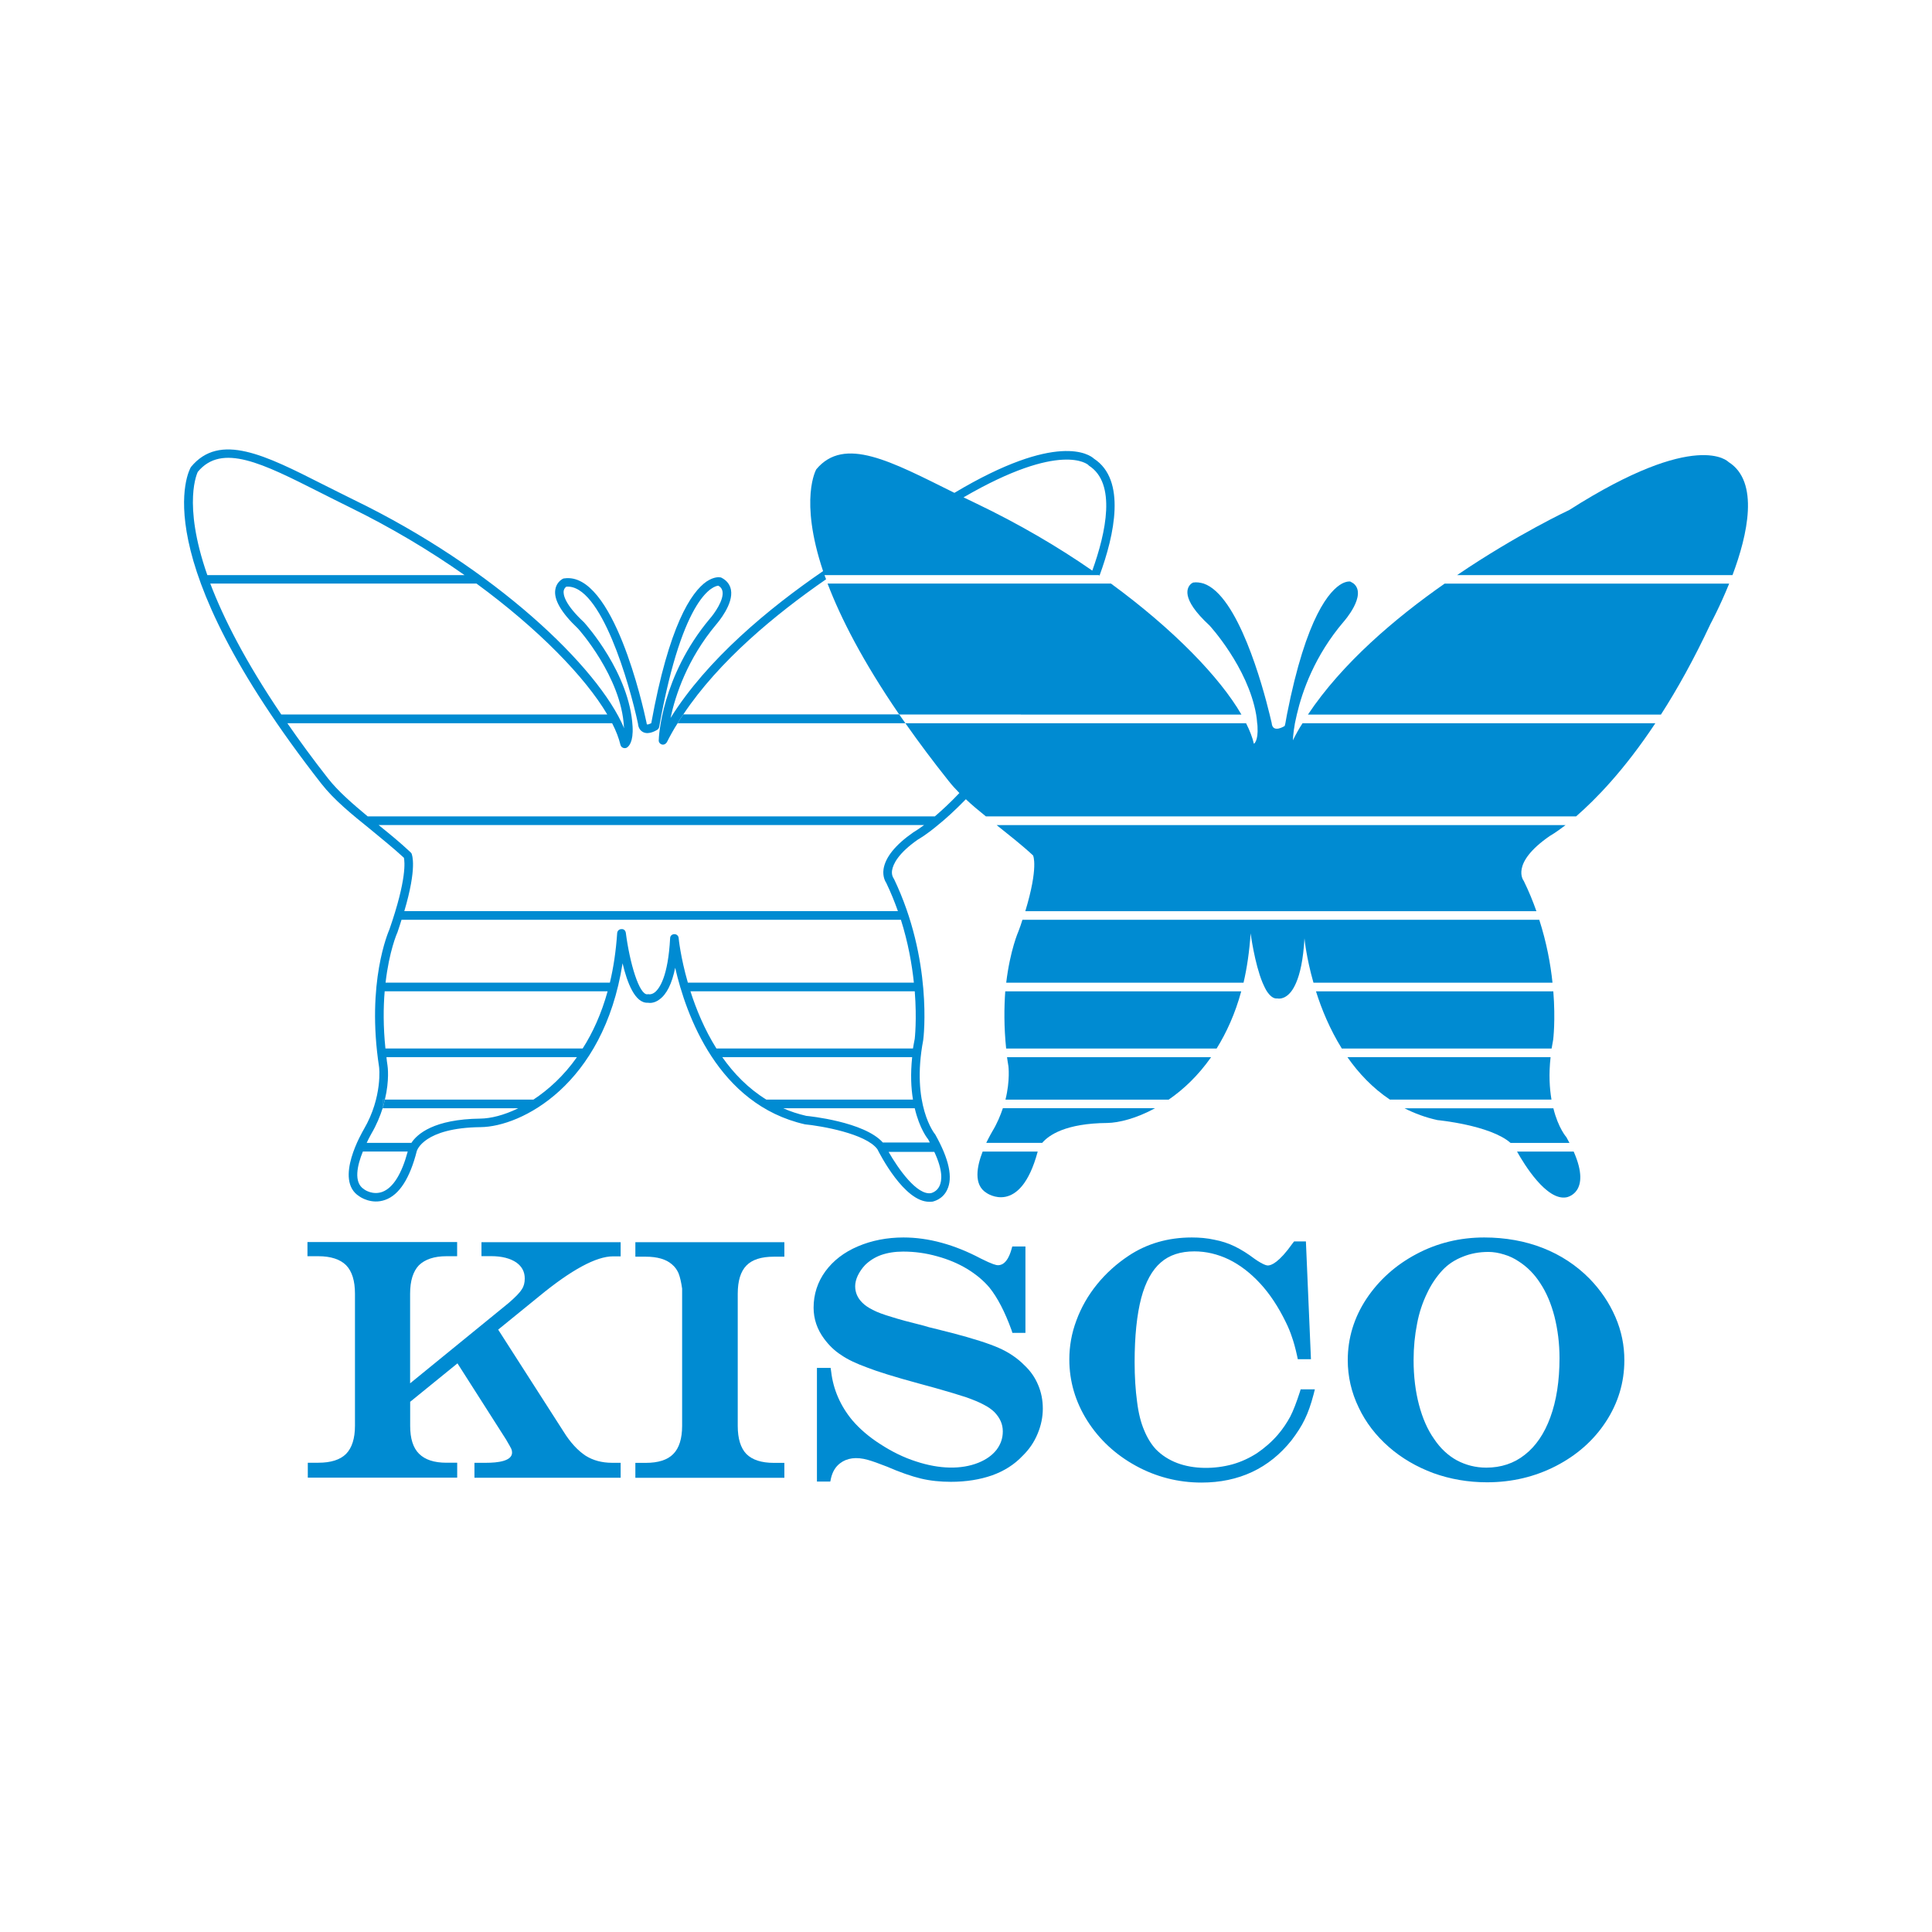 <?xml version="1.0" encoding="utf-8"?>
<!-- Generator: Adobe Illustrator 27.7.0, SVG Export Plug-In . SVG Version: 6.00 Build 0)  -->
<svg version="1.1" id="Capa_1" xmlns="http://www.w3.org/2000/svg" xmlns:xlink="http://www.w3.org/1999/xlink" x="0px" y="0px"
	 viewBox="0 0 283.46 283.46" style="enable-background:new 0 0 283.46 283.46;" xml:space="preserve">
<style type="text/css">
	.st0{fill:#008BD2;}
</style>
<g>
	<g>
		<g>
			<path class="st0" d="M152.31,203.19c0.46,1.07,0.69,2.24,0.69,3.48c0,1.22-0.25,2.47-0.76,3.68c-0.51,1.25-1.27,2.34-2.21,3.25
				c-1.19,1.27-2.72,2.24-4.5,2.87c-1.75,0.61-3.79,0.94-6,0.94c-1.55,0-3.05-0.15-4.42-0.48c-1.37-0.33-3.05-0.91-4.98-1.75
				c-1.22-0.48-2.16-0.81-2.8-0.99c-1.7-0.48-3.07-0.28-4.09,0.51c-0.66,0.51-1.09,1.22-1.32,2.19l-0.1,0.48h-1.96V200.7h2.01
				l0.08,0.56c0.3,2.59,1.35,5.01,3.1,7.12c1.07,1.25,2.44,2.44,4.12,3.51c1.68,1.09,3.43,1.96,5.26,2.54
				c3.41,1.12,6.61,1.19,9.12,0.18c1.14-0.46,2.03-1.09,2.67-1.91c0.61-0.81,0.91-1.7,0.91-2.69c0-1.07-0.41-1.98-1.25-2.85
				c-0.38-0.36-0.89-0.74-1.55-1.07c-0.66-0.36-1.52-0.71-2.59-1.09c-1.09-0.36-2.59-0.81-4.5-1.35l-2.34-0.64
				c-3.66-0.99-6.23-1.8-7.65-2.36c-1.6-0.58-2.9-1.19-3.81-1.83c-0.97-0.61-1.8-1.42-2.52-2.39c-1.02-1.37-1.55-2.9-1.55-4.57
				c0-1.96,0.58-3.76,1.73-5.34c1.14-1.55,2.74-2.8,4.78-3.66c2.01-0.86,4.27-1.3,6.68-1.3c3.66,0,7.47,1.04,11.36,3.1
				c1.7,0.86,2.29,0.97,2.46,0.97c0.33,0,1.35,0,2.01-2.29l0.13-0.46h1.93v12.68h-1.91l-0.13-0.41c-0.97-2.67-2.06-4.78-3.25-6.25
				c-0.86-1.02-1.96-1.93-3.25-2.72c-1.3-0.79-2.8-1.42-4.42-1.86c-1.63-0.46-3.3-0.69-4.98-0.69c-1.22,0-2.31,0.18-3.25,0.51
				c-0.91,0.33-1.7,0.84-2.34,1.47c-0.43,0.46-0.79,0.97-1.07,1.55c-0.25,0.53-0.38,1.07-0.38,1.55c0,0.94,0.36,1.75,1.07,2.44
				c0.36,0.36,0.86,0.71,1.52,1.04c0.69,0.36,1.6,0.69,2.72,1.02c1.12,0.36,2.72,0.79,4.78,1.3c0.71,0.23,0.99,0.28,1.09,0.3
				l3.02,0.76c3.1,0.81,5.41,1.55,6.86,2.19c1.47,0.64,2.77,1.52,3.81,2.59C151.19,201.15,151.85,202.09,152.31,203.19z"/>
			<path class="st0" d="M192.92,203.82l-0.2,0.79c-0.38,1.45-0.81,2.67-1.3,3.66c-0.46,0.97-1.12,1.98-1.93,3.05
				c-3.28,4.12-7.73,6.2-13.21,6.2c-3.43,0-6.68-0.84-9.63-2.46c-2.97-1.63-5.36-3.84-7.12-6.61c-1.75-2.77-2.64-5.79-2.64-9
				c0-1.91,0.33-3.84,1.04-5.72c0.69-1.88,1.7-3.66,3.02-5.29c1.32-1.63,2.87-3.02,4.63-4.19c2.67-1.78,5.79-2.69,9.28-2.69
				c1.17,0,2.26,0.1,3.3,0.33c1.07,0.2,2.08,0.53,3.02,0.99s1.91,1.07,2.87,1.8c1.27,0.89,1.8,0.99,1.96,0.99
				c0.51,0,1.65-0.43,3.66-3.28l0.2-0.25h1.73l0.74,17.28h-1.93l-0.1-0.48c-0.25-1.14-0.51-2.08-0.76-2.77
				c-0.23-0.71-0.53-1.45-0.91-2.21c-1.07-2.19-2.31-4.09-3.74-5.64c-1.4-1.52-2.95-2.72-4.6-3.53c-1.65-0.79-3.35-1.19-5.06-1.19
				c-2.03,0-3.68,0.53-4.93,1.63c-1.27,1.09-2.24,2.85-2.87,5.21c-0.64,2.44-0.97,5.62-0.97,9.4c0,2.19,0.13,4.14,0.36,5.82
				c0.2,1.65,0.56,3.08,1.04,4.19c0.46,1.12,1.04,2.06,1.73,2.8c0.84,0.86,1.91,1.55,3.13,2.01c2.41,0.91,5.46,0.91,8.11,0.18
				c1.27-0.36,2.46-0.91,3.58-1.63c1.09-0.74,2.13-1.63,3.05-2.69c0.74-0.86,1.35-1.78,1.83-2.67c0.46-0.89,0.91-2.08,1.4-3.58
				l0.13-0.43H192.92z"/>
			<path class="st0" d="M93.22,182.25h21.86v2.13h-1.55c-1.83,0-3.18,0.43-4.02,1.3c-0.84,0.86-1.27,2.24-1.27,4.14v19.39
				c0,1.86,0.43,3.25,1.27,4.12c0.86,0.86,2.21,1.3,4.02,1.3h1.55v2.19H93.22v-2.19h1.52c1.83,0,3.2-0.43,4.04-1.3
				c0.86-0.86,1.3-2.26,1.3-4.12v-20.15c-0.13-0.91-0.3-1.68-0.53-2.26c-0.23-0.51-0.53-0.94-0.97-1.3
				c-0.84-0.74-2.13-1.12-3.84-1.12h-1.52V182.25z"/>
			<path class="st0" d="M70.65,182.25h20.41v2.08h-1.12c-2.47,0-6.12,1.98-10.85,5.87l-6,4.88l9.58,14.94
				c1.02,1.65,2.13,2.82,3.25,3.56c1.09,0.69,2.41,1.04,3.89,1.04h1.25v2.19H69.61v-2.19h1.68c1.75,0,3.84-0.25,3.84-1.5
				c0-0.18-0.03-0.36-0.13-0.58c-0.1-0.18-0.28-0.56-0.76-1.35l-7.12-11.16l-6.94,5.64v3.53c0,1.86,0.43,3.23,1.3,4.09
				c0.89,0.89,2.24,1.32,4.02,1.32h1.58v2.19H45.16v-2.19h1.55c1.83,0,3.2-0.43,4.07-1.3c0.86-0.89,1.3-2.26,1.3-4.12v-19.39
				c0-1.88-0.43-3.28-1.3-4.17c-0.86-0.86-2.24-1.32-4.07-1.32h-1.6v-2.08h21.96v2.08h-1.58c-1.78,0-3.13,0.46-4.02,1.32
				c-0.86,0.89-1.3,2.29-1.3,4.17v13.16l14.46-11.79c0.97-0.84,1.63-1.5,1.93-2.01c0.3-0.43,0.43-0.97,0.43-1.58
				c0-0.99-0.41-1.75-1.22-2.34c-0.89-0.61-2.13-0.94-3.71-0.94h-1.42V182.25z"/>
		</g>
		<g>
			<path class="st0" d="M237.01,193.23c-0.89-2.06-2.16-3.94-3.79-5.62c-1.93-1.96-4.24-3.48-6.84-4.5
				c-2.59-1.02-5.51-1.55-8.62-1.55c-3.56,0-6.91,0.81-9.96,2.44c-3.02,1.6-5.49,3.81-7.32,6.56c-1.83,2.77-2.74,5.79-2.74,9
				c0,2.39,0.53,4.73,1.6,6.94c1.04,2.21,2.54,4.14,4.42,5.79c1.88,1.65,4.07,2.92,6.53,3.84c2.47,0.89,5.11,1.35,7.88,1.35
				c3.66,0,7.04-0.81,10.11-2.39c3.07-1.58,5.54-3.76,7.32-6.48c1.8-2.74,2.72-5.77,2.72-9.02
				C238.33,197.42,237.9,195.28,237.01,193.23z M218.07,215.33c-1.58,0-3.02-0.38-4.32-1.07c-1.3-0.71-2.44-1.78-3.35-3.15
				c-0.97-1.37-1.7-3.07-2.21-5.01c-0.51-1.93-0.79-4.14-0.79-6.53c0-1.91,0.18-3.68,0.51-5.34c0.3-1.63,0.81-3.13,1.45-4.45
				c0.61-1.32,1.4-2.47,2.29-3.43c0.79-0.84,1.78-1.5,2.95-1.96c1.17-0.48,2.44-0.71,3.79-0.71c0.71,0,1.5,0.13,2.29,0.38
				c0.79,0.23,1.5,0.58,2.11,0.99c1.25,0.79,2.34,1.88,3.2,3.23c0.91,1.37,1.6,3.02,2.08,4.88c0.48,1.91,0.74,3.94,0.74,6.1
				c0,3.35-0.46,6.28-1.35,8.69c-0.86,2.36-2.11,4.22-3.74,5.49C222.14,214.7,220.23,215.33,218.07,215.33z"/>
		</g>
	</g>
	<g>
		<path class="st0" d="M56.47,161.33c-0.08,0.41-0.2,0.84-0.33,1.27v-1.27H56.47z"/>
	</g>
	<path class="st0" d="M132.84,106.11H99.42c0.25-0.44,0.53-0.87,0.84-1.3h31.66L132.84,106.11z"/>
	<path class="st0" d="M191.11,106.11c-0.54,0.81-0.99,1.65-1.42,2.51c0,0,0.02-0.96,0.3-2.51c0.08-0.41,0.18-0.82,0.28-1.28
		c0.79-3.4,2.62-8.64,6.89-13.64c0,0,3.45-3.87,1.45-5.57c-0.16-0.1-0.31-0.2-0.51-0.3c0,0-0.46-0.08-1.2,0.3
		c-1.78,0.97-5.23,4.73-8.08,19.21c-0.08,0.41-0.15,0.84-0.23,1.28c-0.02,0.12-0.07,0.25-0.1,0.4c0,0-1.75,1.15-1.91-0.4v-0.03
		c0,0-0.1-0.46-0.3-1.25c-1.02-4.19-4.63-17.48-9.68-19.21c-0.51-0.15-1.02-0.23-1.55-0.15c0,0-0.1,0.05-0.26,0.15
		c-0.58,0.49-1.73,2.09,2.67,6.15c0,0,5.62,6.1,6.84,13.06c0.07,0.41,0.12,0.84,0.15,1.28c0.03,0.15,0.05,0.33,0.05,0.5
		c0.13,2.16-0.53,2.52-0.53,2.52c-0.21-0.92-0.61-1.96-1.15-3.02h-49.98l0.16,0.23c1.81,2.57,3.87,5.34,6.19,8.25
		c0.48,0.61,0.99,1.17,1.57,1.76c-1.37,1.45-2.59,2.56-3.6,3.43H53.95c-2.23-1.86-4.32-3.66-5.82-5.57
		c-2.23-2.84-4.21-5.56-5.97-8.1h47.65c0.59,1.14,0.99,2.21,1.22,3.17c0.05,0.18,0.18,0.36,0.36,0.43c0.2,0.08,0.4,0.08,0.58-0.02
		c0.28-0.18,0.97-0.81,0.84-3.1c-0.43-7.8-6.81-14.94-7.12-15.28c-2.82-2.64-3.07-4.04-2.99-4.62c0.07-0.36,0.28-0.53,0.38-0.61
		c5.08-0.46,9.3,14.33,10.52,20.08c0.07,0.78,0.46,1.11,0.79,1.27c0.83,0.4,1.88-0.26,2.08-0.38c0.13-0.11,0.23-0.26,0.25-0.44
		c3.54-19.67,8.11-20.63,8.67-20.68c0.36,0.2,0.53,0.45,0.61,0.81c0.25,1.3-1.25,3.35-1.86,4.04c-7.09,8.46-7.49,17.43-7.49,17.82
		c-0.03,0.28,0.18,0.55,0.46,0.63c0.3,0.08,0.58-0.08,0.73-0.33c0.48-0.94,0.99-1.88,1.58-2.79c0.25-0.44,0.53-0.87,0.84-1.3
		c5.23-7.85,13.52-14.69,20.94-19.82c-0.08-0.21-0.16-0.41-0.23-0.61h40.25c0.03,0.02,0.08,0.05,0.1,0.07
		c2.21-6.02,3.94-14.05-0.81-17.15c-0.63-0.59-5.36-4.02-20.48,5.01c-9.33-4.63-16.14-8.37-20.26-3.46c0,0-2.56,4.32,0.99,14.94
		c-7.98,5.47-17.02,12.96-22.38,21.55c0.71-3.33,2.46-8.66,6.7-13.72c0.26-0.31,2.57-3,2.16-5.11c-0.15-0.76-0.63-1.37-1.39-1.75
		c-0.05-0.03-0.1-0.05-0.18-0.05c-0.13-0.03-0.89-0.13-2.01,0.61c-2.26,1.57-5.51,6.45-8.11,20.79c-0.25,0.12-0.53,0.22-0.63,0.17
		c0,0-0.05-0.05-0.08-0.33c-0.48-2.26-4.88-22.11-12.04-21.09c-0.05,0-0.1,0-0.16,0.03c-0.35,0.15-1.01,0.66-1.16,1.57
		c-0.28,1.47,0.86,3.43,3.3,5.74c0.08,0.06,6.38,7.12,6.76,14.44c0.03,0.08,0.03,0.15,0.03,0.2c-3.79-8.99-19.01-23.5-39.68-33.52
		c-1.55-0.76-3.04-1.52-4.47-2.23c-8.49-4.3-15.19-7.7-19.41-2.57c-0.31,0.51-7.07,12.93,19.13,46.45c1.86,2.39,4.5,4.53,7.27,6.76
		c1.6,1.33,3.28,2.67,4.85,4.12c0.11,0.51,0.46,3.08-2.13,10.52c-0.13,0.31-3.41,7.75-1.52,20.13c0.02,0.02,0.55,4.42-2.22,9.17
		c-0.17,0.31-4.47,7.5-0.66,9.86c0.05,0.05,1.76,1.25,3.79,0.51c2.06-0.73,3.61-3.15,4.63-7.16c0.02-0.06,0.99-3.41,9.37-3.51
		c5.9-0.05,18.02-6.13,20.82-24.04c0.68,2.87,1.83,5.89,3.71,5.79c0.28,0.05,0.94,0.08,1.67-0.46c1.1-0.78,1.86-2.33,2.34-4.67
		c1.58,6.89,6.25,20.07,19.04,22.97c2.36,0.23,8.92,1.35,10.62,3.64c0.41,0.81,3.96,7.72,7.6,7.72c0.18,0,0.33,0,0.51-0.02
		c0.05-0.03,1.44-0.26,2.13-1.73c0.86-1.76,0.31-4.47-1.75-8.13c-0.05-0.03-3.56-4.35-1.76-13.83c0.08-0.48,1.38-11.82-4.29-23.66
		c-0.03-0.02-0.05-0.07-0.08-0.13c0,0-0.3-0.4-0.2-1.11c0.15-0.94,0.91-2.52,3.79-4.53c0.12-0.07,1.22-0.68,2.94-2.13
		c1.12-0.89,2.49-2.14,4.1-3.79c0.91,0.87,1.9,1.68,2.94,2.52h86.59c2.84-2.47,7.04-6.74,11.63-13.67H191.11z M159.67,68.21
		c0.03,0.06,0.08,0.08,0.1,0.11c4.04,2.59,2.52,9.75,0.49,15.4c-5.06-3.51-10.8-6.87-17-9.84c-0.64-0.3-1.28-0.61-1.89-0.91
		C155.76,64.61,159.62,68.19,159.67,68.21z M29.02,69.23c3.54-4.27,9.53-1.22,17.84,2.97c1.43,0.72,2.93,1.48,4.48,2.24
		c6.07,2.97,11.76,6.38,16.82,9.94H30.42C26.69,73.7,29.02,69.26,29.02,69.23z M30.85,85.62h39.06c9.08,6.66,15.94,13.7,19.19,19.21
		H41.27C35.99,97.03,32.78,90.68,30.85,85.62z M56.09,174.87c-1.4,0.51-2.59-0.3-2.67-0.38c-1.6-0.99-0.99-3.56-0.18-5.54h6.58
		C58.93,172.26,57.66,174.29,56.09,174.87z M78.27,161.33h-21.8c-0.08,0.4-0.2,0.84-0.33,1.27h19.9c-2.11,1.04-4.07,1.5-5.54,1.52
		c-6.86,0.08-9.3,2.27-10.14,3.56H53.8c0.36-0.79,0.69-1.32,0.69-1.35c0.76-1.29,1.27-2.56,1.65-3.73v-1.27h0.33
		c0.69-2.85,0.41-4.88,0.38-5.03c-0.05-0.41-0.13-0.82-0.15-1.2h27.95C82.72,157.85,80.46,159.88,78.27,161.33z M85.49,153.83H56.55
		c-0.33-3.2-0.31-6.02-0.11-8.39h32.71C88.24,148.72,86.97,151.52,85.49,153.83z M105.97,155.1h27.86
		c-0.26,2.49-0.16,4.55,0.12,6.23h-21.52C109.76,159.68,107.65,157.49,105.97,155.1z M137.84,174.01c-0.4,0.86-1.19,1.02-1.22,1.04
		c-2.08,0.38-4.85-3.61-6.25-6.05h6.71C138.35,171.72,138.22,173.2,137.84,174.01z M136.17,167.15c0.1,0.15,0.17,0.33,0.25,0.48
		h-6.89c-2.72-3.07-10.95-3.89-11.23-3.91c-1.19-0.28-2.34-0.64-3.38-1.12h19.29C134.92,165.65,136.14,167.12,136.17,167.15z
		 M134.21,152.41c-0.1,0.48-0.18,0.96-0.26,1.42h-28.84c-1.75-2.79-2.97-5.77-3.81-8.39h32.91
		C134.54,149.61,134.21,152.38,134.21,152.41z M134.08,144.17h-33.16c-1.07-3.71-1.35-6.48-1.35-6.55c-0.03-0.33-0.3-0.56-0.61-0.56
		c-0.03,0-0.03,0-0.03,0c-0.33,0-0.61,0.25-0.61,0.58c-0.3,5.62-1.55,7.4-2.26,7.96c-0.33,0.25-0.61,0.28-0.73,0.28
		c-0.05,0-0.11,0-0.11,0c-0.07-0.03-0.15-0.03-0.22,0c-1.22,0.15-2.62-4.65-3.18-9.02c-0.05-0.31-0.28-0.59-0.66-0.54
		c-0.33,0-0.59,0.26-0.61,0.59c-0.18,2.64-0.54,5.05-1.07,7.26H56.57c0.53-4.62,1.68-7.26,1.73-7.34c0.23-0.66,0.43-1.3,0.61-1.88
		h73.27C133.24,138.3,133.8,141.48,134.08,144.17z M134,122.12c-2.66,1.85-4.11,3.68-4.37,5.41c-0.15,1.09,0.26,1.8,0.41,2.03
		c0.66,1.37,1.22,2.77,1.7,4.12H59.32c1.9-6.43,1.14-8.24,1.06-8.46c-0.05-0.05-0.1-0.13-0.15-0.18c-1.52-1.43-3.1-2.72-4.68-3.99
		h80.03C134.59,121.79,134.03,122.09,134,122.12z"/>
	<path class="st0" d="M177.69,155.11c-1.91,2.72-4.07,4.75-6.23,6.23h-23.94c0.71-2.87,0.43-4.93,0.43-4.93
		c-0.08-0.43-0.13-0.86-0.2-1.3H177.69z"/>
	<path class="st0" d="M182.11,145.45c-0.89,3.28-2.16,6.05-3.61,8.39h-30.88c-0.33-3.2-0.3-6.02-0.13-8.39H182.11z"/>
	<path class="st0" d="M152.25,168.96c-2.57,9.58-7.5,6.07-7.5,6.07c-1.96-1.19-1.42-3.91-0.58-6.07H152.25z"/>
	<path class="st0" d="M169.46,162.6c-2.74,1.5-5.31,2.13-6.99,2.16c-6.12,0.05-8.59,1.78-9.56,2.92h-8.21
		c0.48-0.99,0.89-1.68,0.89-1.68c0.71-1.17,1.19-2.34,1.55-3.41H169.46z"/>
	<path class="st0" d="M229.82,175.67c-2.92,0.53-6.2-4.85-7.24-6.71h8.31C233.58,175.06,229.82,175.67,229.82,175.67z"/>
	<path class="st0" d="M230.27,167.69h-8.64c-2.97-2.62-10.72-3.35-10.72-3.35c-1.75-0.38-3.38-0.99-4.83-1.73h21.83
		c0.71,2.9,1.91,4.24,1.91,4.24C229.97,167.15,230.12,167.43,230.27,167.69z"/>
	<path class="st0" d="M223.56,129.24c0.74,1.5,1.35,3,1.86,4.45h-74.99c1.98-6.53,1.14-8.18,1.14-8.18
		c-1.7-1.58-3.56-3.02-5.34-4.45h83.46c-1.45,1.12-2.29,1.58-2.29,1.58C221.48,126.72,223.56,129.24,223.56,129.24z"/>
	<path class="st0" d="M227.88,152.54c-0.08,0.43-0.15,0.86-0.23,1.3h-30.78c-1.75-2.82-2.97-5.77-3.79-8.39h34.82
		C228.24,149.72,227.88,152.54,227.88,152.54z"/>
	<path class="st0" d="M227.78,144.18h-35.07c-1.07-3.74-1.32-6.51-1.32-6.51c-0.18,3.18-0.66,5.21-1.22,6.51
		c-0.23,0.53-0.46,0.94-0.71,1.27c-1.02,1.32-2.03,1.04-2.03,1.04c-0.58,0.08-1.09-0.36-1.55-1.04c-0.23-0.36-0.43-0.79-0.64-1.27
		c-1.17-2.82-1.75-7.24-1.75-7.24c-0.18,2.64-0.53,5.06-1.04,7.24h-34.82c0.58-4.83,1.8-7.55,1.8-7.55
		c0.23-0.58,0.41-1.14,0.58-1.68h75.83C226.92,138.31,227.5,141.48,227.78,144.18z"/>
	<path class="st0" d="M253.7,85.63c-1.37,3.38-2.72,5.87-2.72,5.87c-2.44,5.21-4.9,9.63-7.29,13.34H191.9
		c5.01-7.52,12.78-14.13,20.05-19.21H253.7z"/>
	<path class="st0" d="M182.14,104.84h-32.38v-0.03h-17.84c-5.34-7.8-8.56-14.1-10.5-19.19H163
		C172.18,92.34,178.96,99.35,182.14,104.84z"/>
	<path class="st0" d="M149.76,104.81v0.03h-17.81c0,0,0-0.03-0.03-0.03H149.76z"/>
	<path class="st0" d="M254.19,84.38h-40.41c8.84-6,16.47-9.56,16.47-9.56c18.78-11.97,23.35-7.04,23.35-7.04
		C258.18,70.66,256.4,78.49,254.19,84.38z"/>
	<path class="st0" d="M227.63,161.33h-23.71c-2.54-1.7-4.6-3.89-6.23-6.23h29.81C227.22,157.6,227.35,159.68,227.63,161.33z"/>
</g>
</svg>
